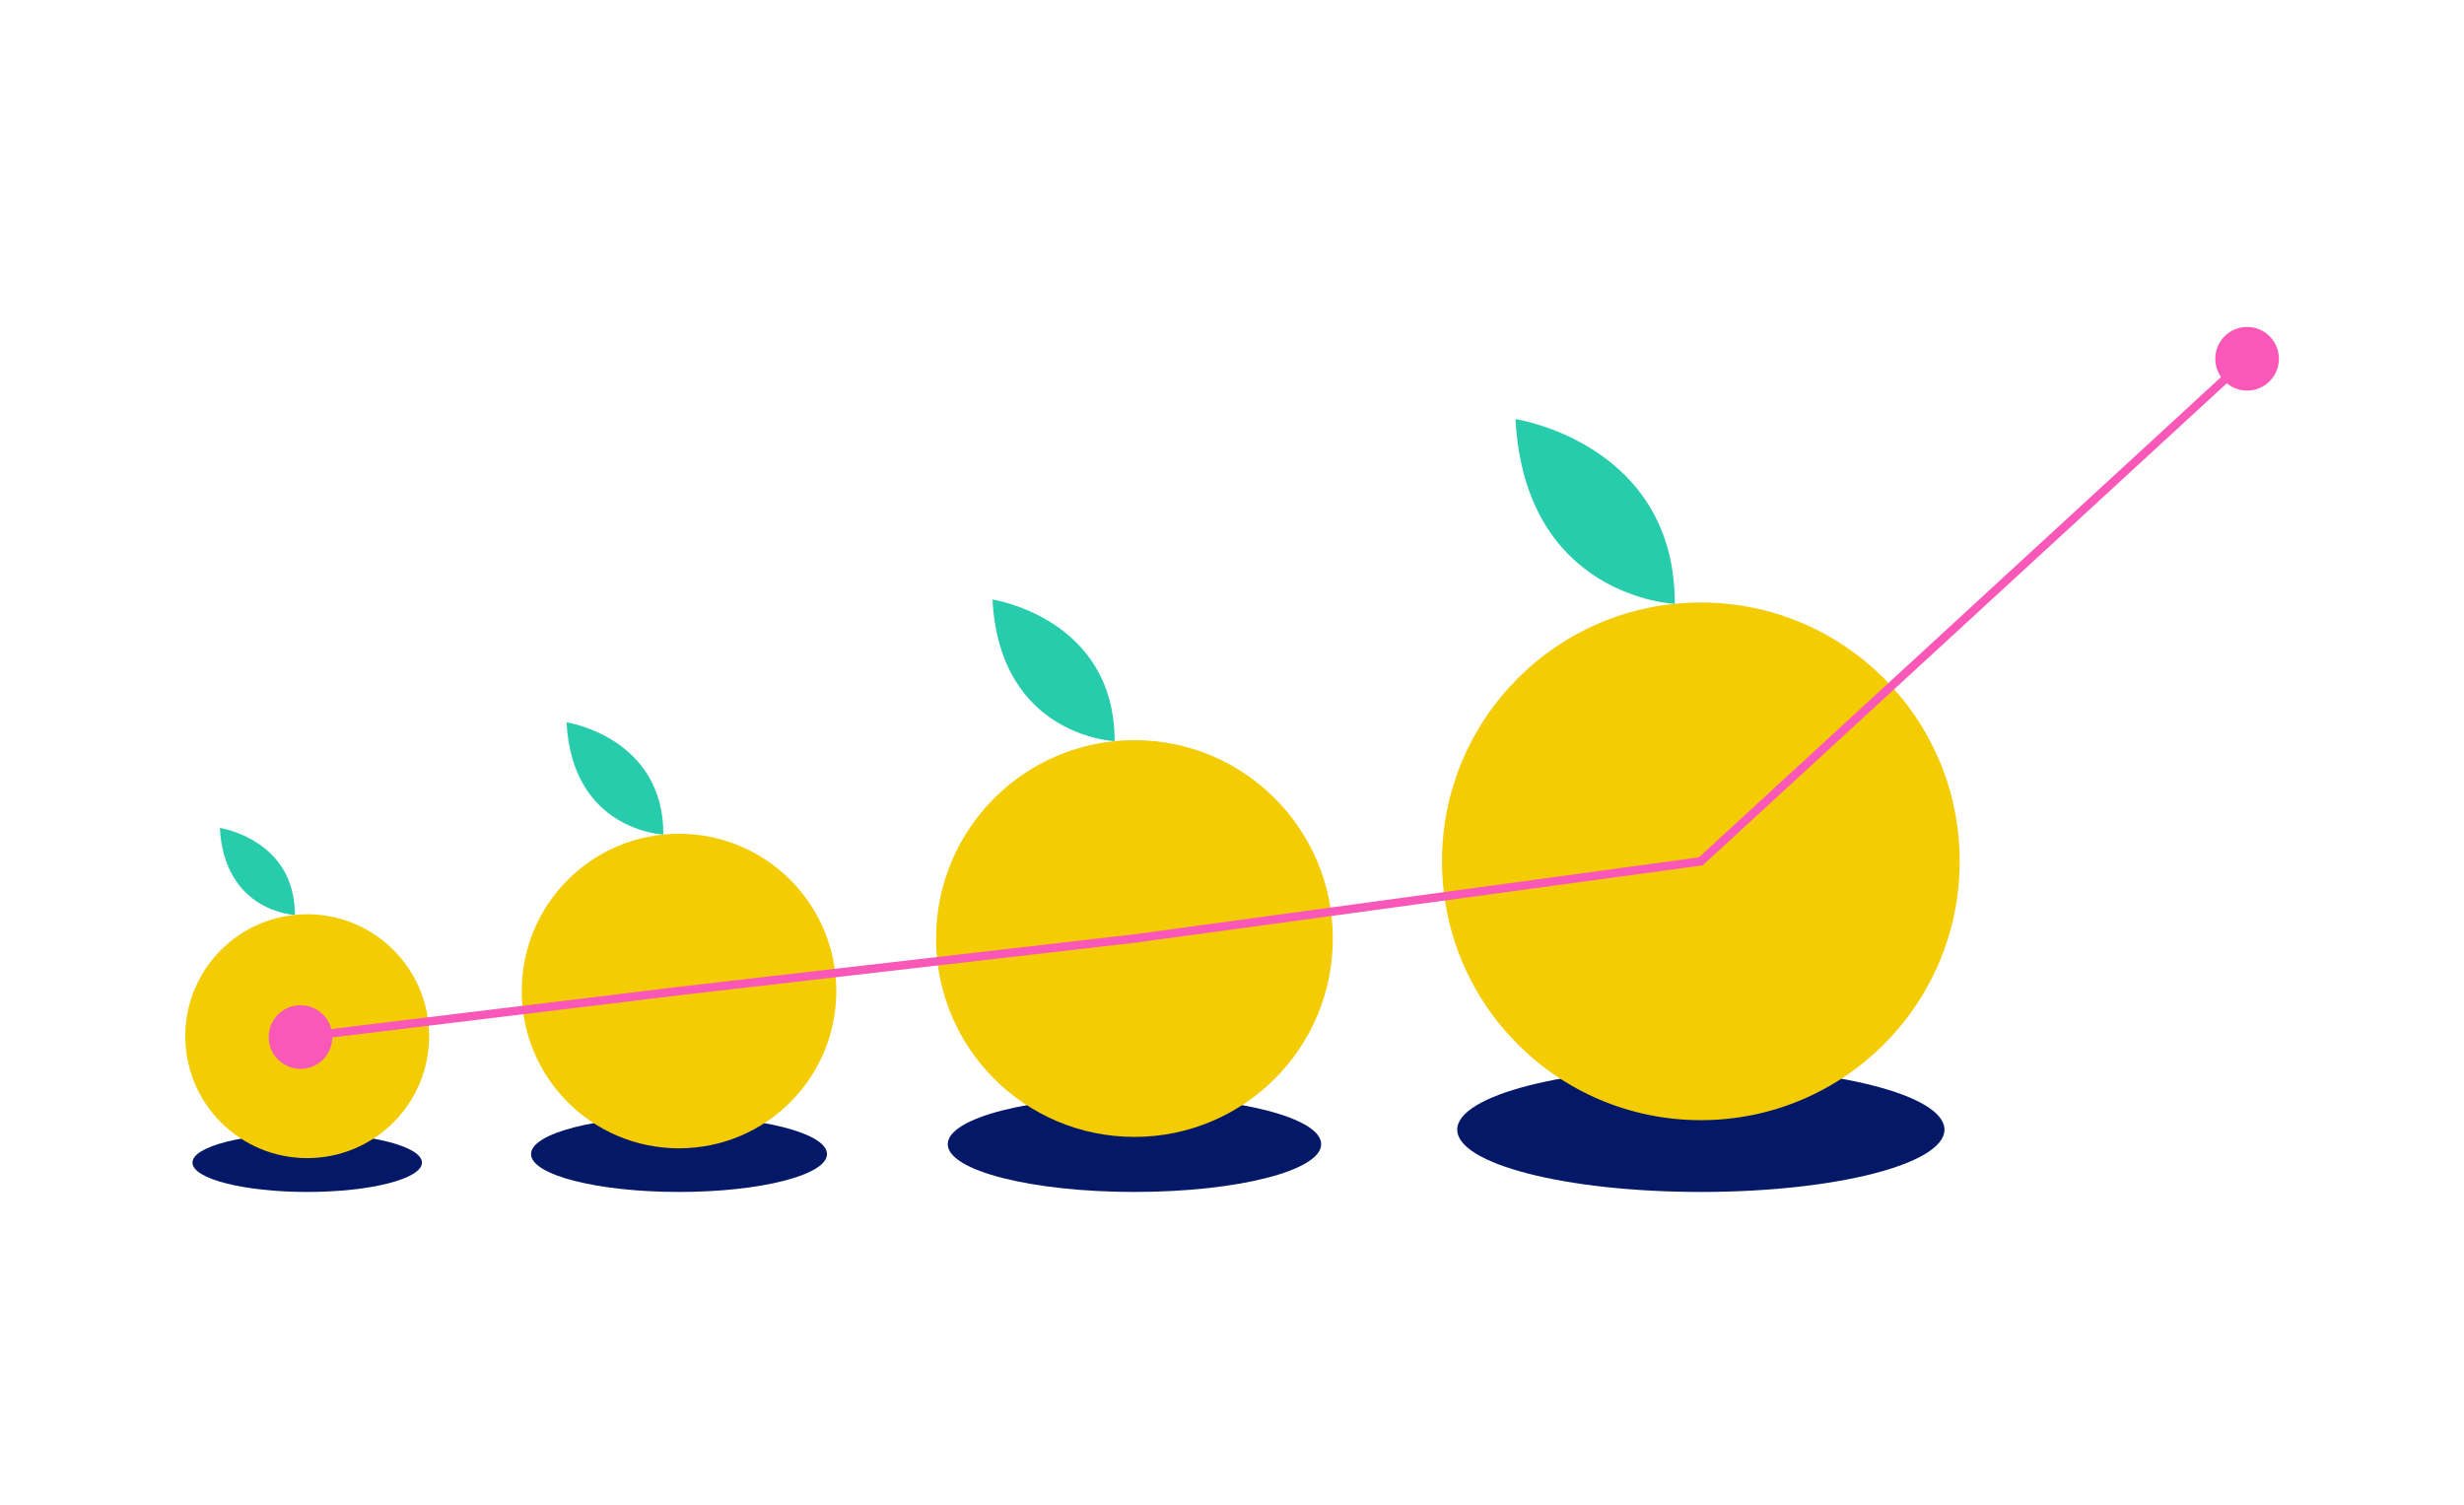<svg xmlns="http://www.w3.org/2000/svg" viewBox="0 0 291.39 177.97"><defs><style>.cls-1,.cls-5{fill:none;}.cls-2{fill:#041868;}.cls-3{fill:#f3cc04;}.cls-4{fill:#26ccab;}.cls-5{stroke:#f958b8;stroke-miterlimit:10;}.cls-6{fill:#f958b8;}</style></defs><g id="Layer_2" data-name="Layer 2"><g id="Layer_1-2" data-name="Layer 1"><rect class="cls-1" width="291.39" height="177.97"></rect><ellipse class="cls-2" cx="36.33" cy="137.49" rx="13.57" ry="3.47"></ellipse><circle class="cls-3" cx="36.33" cy="122.54" r="14.42"></circle><path class="cls-4" d="M26,97.91s8.89,1.34,8.87,10.29C34.88,108.2,26.54,107.86,26,97.91Z"></path><ellipse class="cls-2" cx="80.3" cy="136.48" rx="17.5" ry="4.48"></ellipse><circle class="cls-3" cx="80.3" cy="117.2" r="18.6"></circle><path class="cls-4" d="M67,85.42s11.47,1.74,11.45,13.27C78.43,98.69,67.67,98.26,67,85.42Z"></path><ellipse class="cls-2" cx="134.16" cy="135.31" rx="22.08" ry="5.65"></ellipse><circle class="cls-3" cx="134.16" cy="110.99" r="23.46"></circle><path class="cls-4" d="M117.37,70.9s14.47,2.19,14.44,16.75C131.81,87.65,118.23,87.1,117.37,70.9Z"></path><ellipse class="cls-2" cx="201.14" cy="133.59" rx="28.81" ry="7.37"></ellipse><circle class="cls-3" cx="201.14" cy="101.86" r="30.61"></circle><path class="cls-4" d="M179.22,49.56s18.88,2.86,18.84,21.85C198.06,71.41,180.35,70.7,179.22,49.56Z"></path><polyline class="cls-5" points="35.33 122.66 80.3 117.2 134.16 110.99 201.14 101.86 265.89 42.3"></polyline><path class="cls-6" d="M36,126.37a3.76,3.76,0,1,1,3.27-4.18A3.75,3.75,0,0,1,36,126.37Z"></path><path class="cls-6" d="M268.29,45.19A3.76,3.76,0,1,0,263,45,3.75,3.75,0,0,0,268.29,45.19Z"></path></g></g></svg>